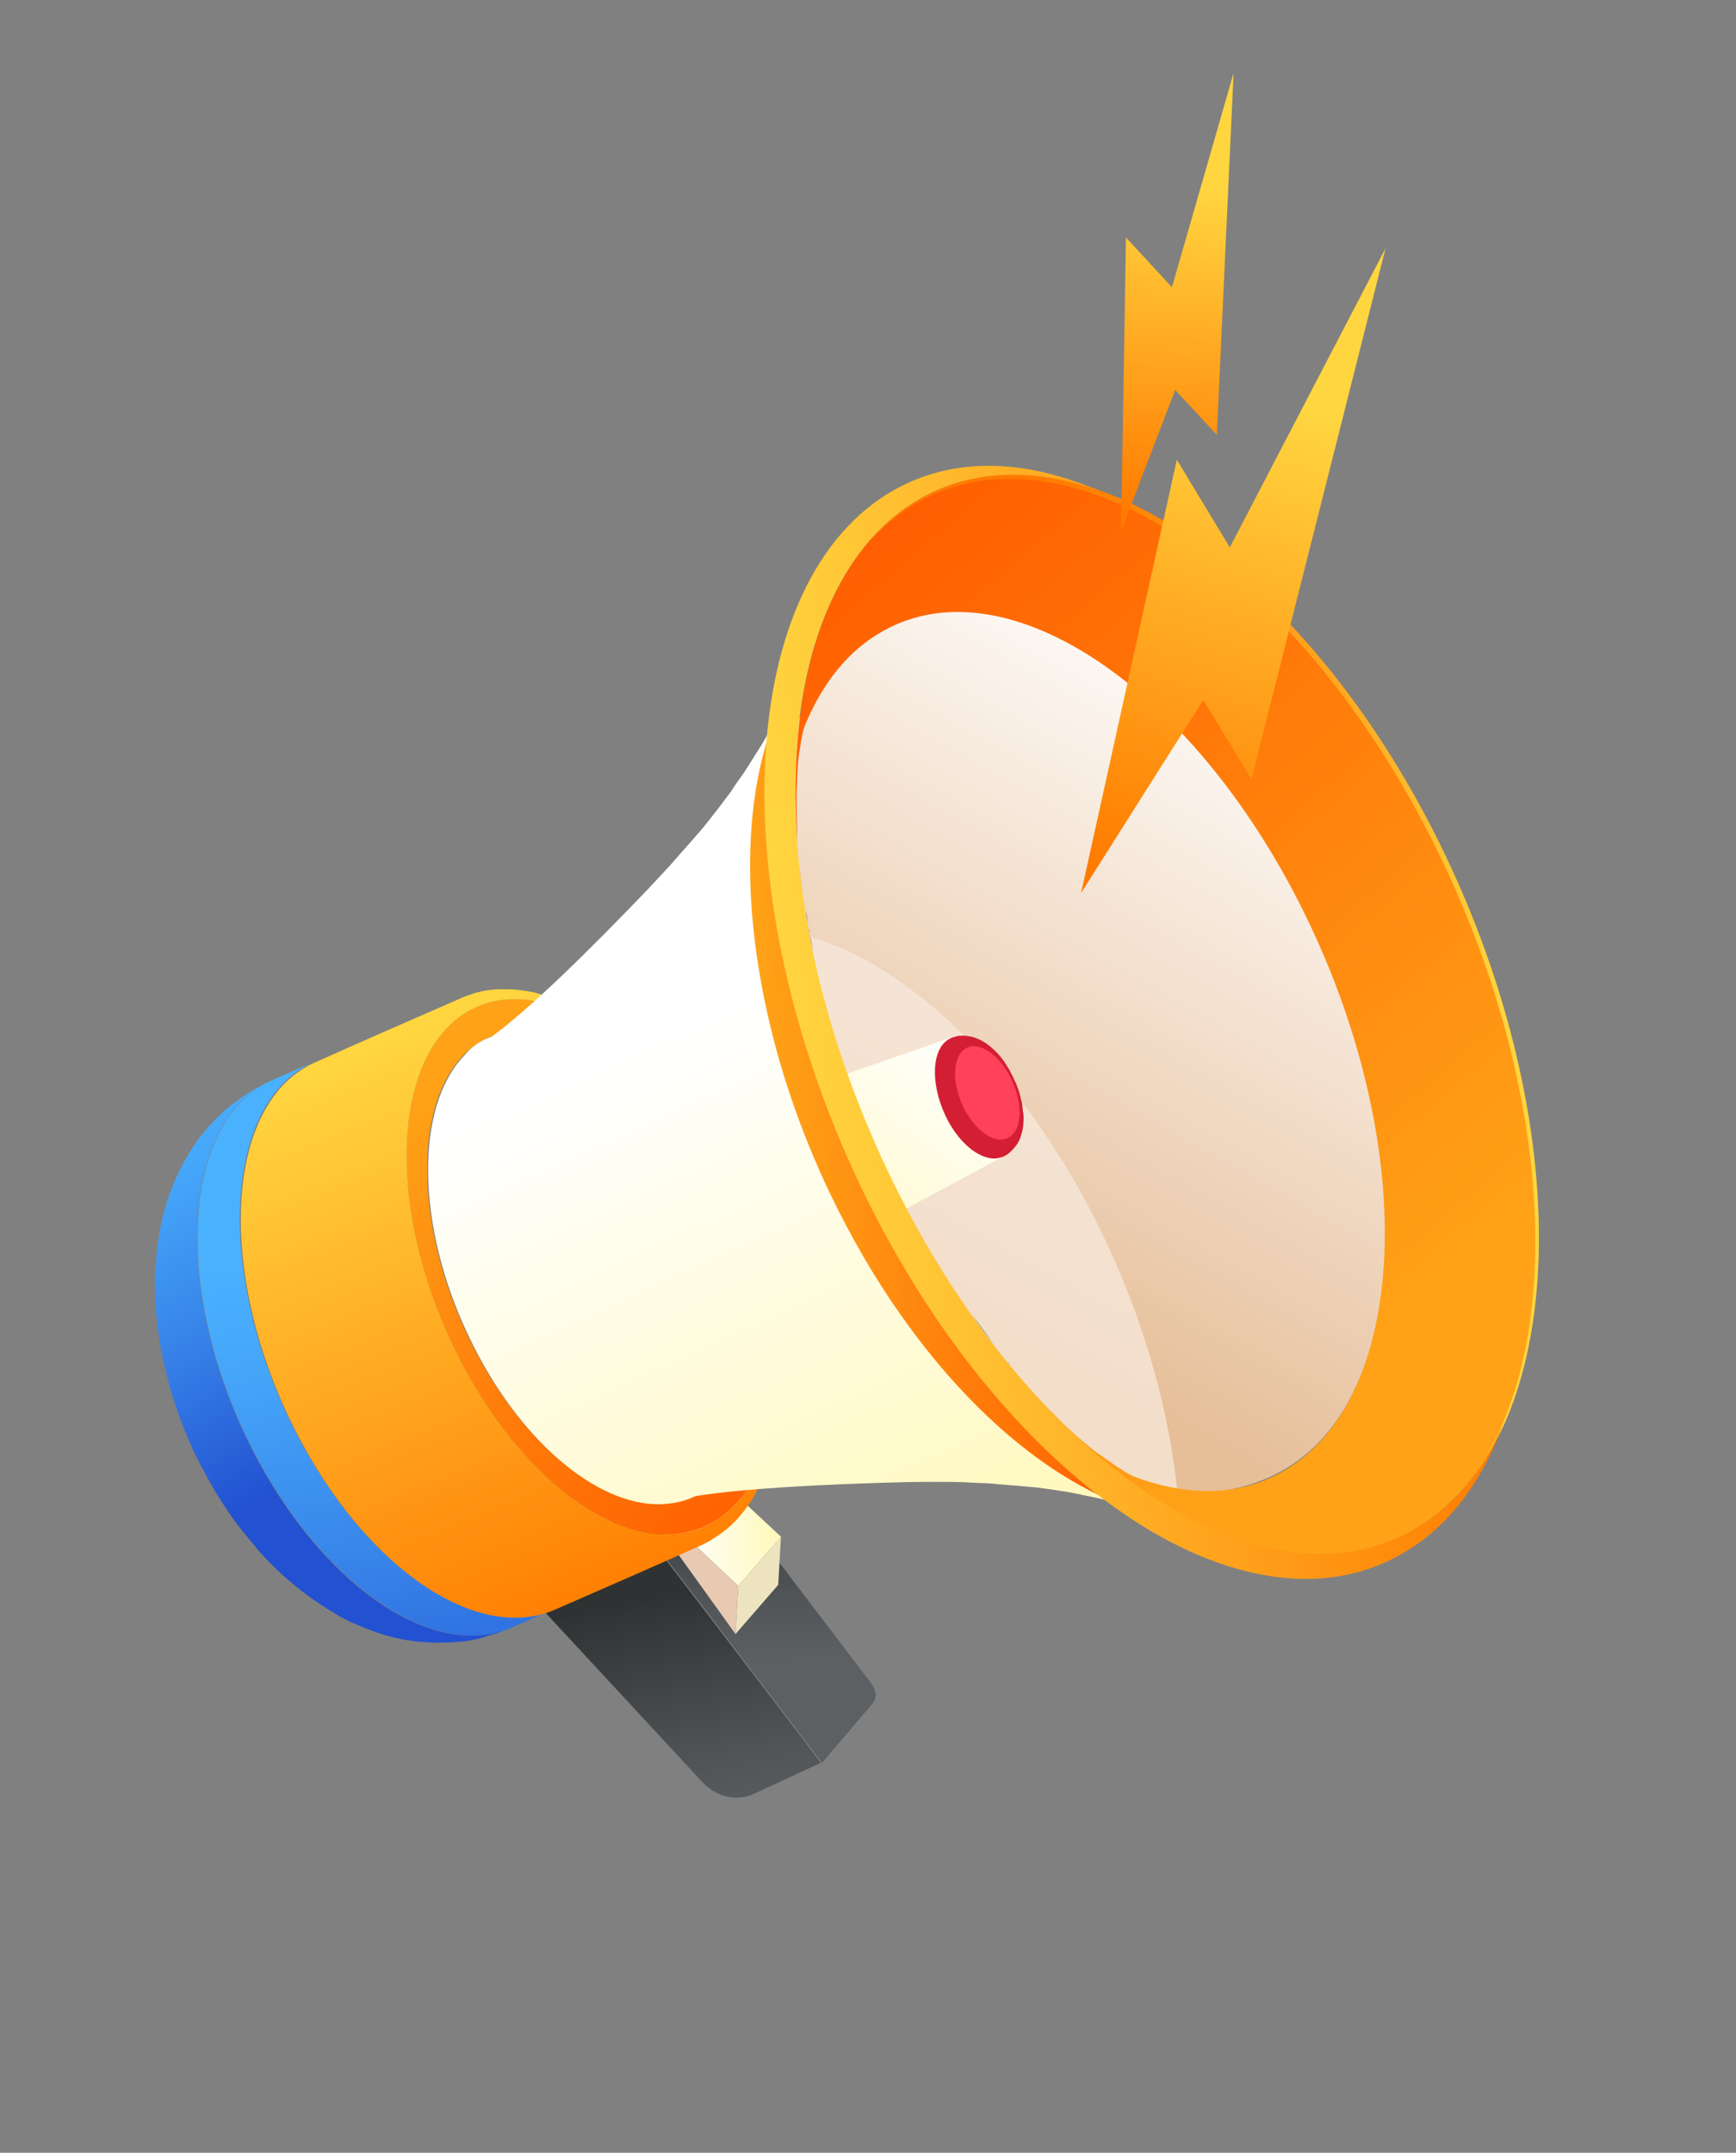 <?xml version="1.0" encoding="UTF-8"?> <!-- Generator: Adobe Illustrator 22.0.1, SVG Export Plug-In . SVG Version: 6.00 Build 0) --> <svg xmlns="http://www.w3.org/2000/svg" xmlns:xlink="http://www.w3.org/1999/xlink" baseProfile="basic" x="0px" y="0px" viewBox="0 0 321 398" xml:space="preserve"><rect x="0" y="0" width="321" height="398" fill="#808080" stroke="none"/> <style type="text/css"> .st0{fill:url(#SVGID_1_);} .st1{fill:#893F3F;} .st2{fill:url(#SVGID_2_);} .st3{fill:#EDE4BF;} .st4{fill:#36393B;} .st5{fill:url(#SVGID_3_);} .st6{fill:#E8CAB3;} .st7{fill:url(#SVGID_4_);} .st8{opacity:0.7;fill:#F8ECE0;} .st9{fill:url(#SVGID_5_);} .st10{fill:url(#SVGID_6_);} .st11{fill:url(#SVGID_7_);} .st12{fill:url(#SVGID_8_);} .st13{fill:#D41E34;} .st14{fill:#FF425A;} .st15{fill:url(#SVGID_9_);} .st16{fill:url(#SVGID_10_);} .st17{fill:url(#SVGID_11_);} .st18{fill:url(#SVGID_12_);} .st19{fill:#37393B;} .st20{fill:url(#SVGID_13_);} .st21{fill:url(#SVGID_14_);} .st22{fill:url(#SVGID_15_);} .st23{fill:url(#SVGID_16_);} </style> <g id="BACKGROUND"> </g> <g id="OBJECTS"> <g> <g> <g> <linearGradient id="SVGID_1_" gradientUnits="userSpaceOnUse" x1="238.984" y1="233.161" x2="242.367" y2="196.305" gradientTransform="matrix(0.995 -0.102 0.102 0.995 -120.089 99.512)"> <stop offset="0" style="stop-color:#5C6063"></stop> <stop offset="0.337" style="stop-color:#505457"></stop> <stop offset="0.952" style="stop-color:#323536"></stop> <stop offset="1" style="stop-color:#2F3233"></stop> </linearGradient> <path class="st0" d="M160.7,315.7c1.6-1.8,1.8-2.7-0.3-5.4l0,0l-28.6-37.6l-10.8,12.6l31,40.6L160.7,315.7 C160.7,315.7,160.7,315.7,160.7,315.7z"></path> <polygon class="st1" points="98.6,295.6 109.4,283 131.7,272.8 120.9,285.3 "></polygon> <linearGradient id="SVGID_2_" gradientUnits="userSpaceOnUse" x1="225.475" y1="265.808" x2="220.825" y2="219.3" gradientTransform="matrix(0.995 -0.102 0.102 0.995 -120.089 99.512)"> <stop offset="0" style="stop-color:#5C6063"></stop> <stop offset="0.337" style="stop-color:#505457"></stop> <stop offset="0.952" style="stop-color:#323536"></stop> <stop offset="1" style="stop-color:#2F3233"></stop> </linearGradient> <path class="st2" d="M139.3,331.7l12.5-5.8l-31-40.6l-22.3,10.3l31.4,33.9C132.7,332.4,136.3,333,139.3,331.7z"></path> </g> <g> <polygon class="st3" points="136.5,293.2 144.4,284.1 143.9,293 136,302.1 "></polygon> <polygon class="st4" points="122.5,283.3 130.4,274.2 132.7,273.2 124.8,282.2 "></polygon> <linearGradient id="SVGID_3_" gradientUnits="userSpaceOnUse" x1="224.966" y1="208.711" x2="244.267" y2="208.711" gradientTransform="matrix(0.995 -0.102 0.102 0.995 -120.089 99.512)"> <stop offset="0" style="stop-color:#FFFFFF"></stop> <stop offset="1" style="stop-color:#FFF8BA"></stop> </linearGradient> <polygon class="st5" points="124.8,282.2 132.7,273.2 144.4,284.1 136.5,293.2 "></polygon> <polygon class="st6" points="136.5,293.2 136,302.1 122.5,283.3 124.8,282.2 "></polygon> </g> <linearGradient id="SVGID_4_" gradientUnits="userSpaceOnUse" x1="348.396" y1="55.64" x2="271.164" y2="165.006" gradientTransform="matrix(0.995 -0.102 0.102 0.995 -120.089 99.512)"> <stop offset="0" style="stop-color:#FFFFFF"></stop> <stop offset="1" style="stop-color:#E6BE98"></stop> </linearGradient> <path class="st7" d="M242.2,170.6c-20.4-42.9-55.8-67.1-78.9-54c-4.7,2.6-9.9,6.7-12.9,11.6c-1.7,4.2-5,7.6-3.5,5.9 c-6.3,10.5-12.4,22.9-23.2,34.1c1.3-1.3-25.5,26-31.4,28.8c11-5.3,27.2,6.1,36.6,25.9c9.7,20.3,8.6,41.8-2.3,48 c6.1-2.4,43.1-2.8,40.9-2.8c15-0.3,34.1,3.5,33.4,3.4c5,1.1,9.8,2.2,14,3.8c7.6,1.6,15.9,0.2,22.2-3.4 C260.4,258.9,262.7,213.5,242.2,170.6z"></path> <path class="st8" d="M217.7,275.8c-1.5-14.7-5.9-30.9-13.4-46.7c-20.4-42.9-55.8-67.1-78.9-54c-4.7,2.6-9.9,6.7-12.9,11.6 c-1.7,4.2-5,7.6-3.5,5.9c-1,1.6-1.9,3.3-2.9,5c8.3,3.7,17,12.9,22.9,25.4c9.7,20.3,8.6,41.8-2.3,48c6.1-2.4,43.1-2.8,40.9-2.8 c15-0.3,34.1,3.5,33.4,3.4c5,1.1,9.8,2.2,14,3.8C216,275.6,216.8,275.7,217.7,275.8z"></path> <linearGradient id="SVGID_5_" gradientUnits="userSpaceOnUse" x1="135.74" y1="120.161" x2="164.491" y2="187.81" gradientTransform="matrix(0.995 -0.102 0.102 0.995 -120.089 99.512)"> <stop offset="0" style="stop-color:#4AB1FF"></stop> <stop offset="0.194" style="stop-color:#45A5F9"></stop> <stop offset="0.547" style="stop-color:#3784E9"></stop> <stop offset="1" style="stop-color:#2251D1"></stop> </linearGradient> <path class="st9" d="M47.3,201.2c0.9-0.5,2-1.1,2.9-1.5c-0.5,0.2-1.1,0.5-1.6,0.8c-14.9,8.4-16.3,37.5-3.2,65 c12.7,26.6,34.2,41.9,49.1,35.4l0,0c-0.7,0.3-1.7,0.7-2.5,1c-1,0.3-2.3,0.7-3.3,1c-0.8,0.2-1.8,0.4-2.6,0.5 c-1.6,0.2-3.6,0.3-5.2,0.3c-1.1,0-2.6-0.1-3.7-0.2c-0.8-0.1-1.9-0.3-2.7-0.4c-2.1-0.4-4.7-1.2-5.4-1.5c-1.3-0.5-3.1-1.2-4.4-1.8 c-0.8-0.4-1.9-0.9-2.6-1.4c-1.9-1.1-4.3-2.7-6.1-4.1c-3.2-2.5-4.9-4.2-5.4-4.7c-0.8-0.8-1.8-1.8-2.6-2.7 c-1.3-1.6-3.1-3.7-4.3-5.3c-1.7-2.3-3.6-5.3-4.1-6.2c-1.1-1.9-2.5-4.5-3.5-6.5c-0.5-1-1.1-2.4-1.5-3.4c-1.5-3.4-2.5-6.8-2.5-6.8 c-0.3-1-0.8-2.4-1-3.4c-0.5-2-1.1-4.7-1.5-6.8c-0.2-1-0.4-2.4-0.5-3.5c-0.1-1-0.2-2.3-0.3-3.3c-0.1-1-0.1-2.4-0.1-3.5 c-0.1-2.4,0.2-5.7,0.3-6.8c0,0,0.3-3.4,1.2-6.8c0.2-0.9,0.5-2,0.8-2.8c0.4-1.2,1-2.8,1.5-3.9c0.6-1.4,1.5-3.1,2.3-4.4 c0.8-1.4,2-3.2,3.1-4.4c0.5-0.6,1.2-1.4,1.8-2c0.6-0.6,1.5-1.5,2.2-2.1c0.6-0.5,1.4-1.2,2.1-1.6C45,202.6,46.3,201.8,47.3,201.2z "></path> <linearGradient id="SVGID_6_" gradientUnits="userSpaceOnUse" x1="168.799" y1="148.24" x2="176.691" y2="255.634" gradientTransform="matrix(0.995 -0.102 0.102 0.995 -120.089 99.512)"> <stop offset="0" style="stop-color:#4AB1FF"></stop> <stop offset="0.194" style="stop-color:#45A5F9"></stop> <stop offset="0.547" style="stop-color:#3784E9"></stop> <stop offset="1" style="stop-color:#2251D1"></stop> </linearGradient> <path class="st10" d="M50.3,199.7c2.6-1.1,5.2-2.3,7.8-3.4c-0.5,0.2-1.1,0.5-1.6,0.8c-14.9,8.4-16.3,37.5-3.2,65 c12.7,26.6,34.2,41.9,49.1,35.4c-2.6,1.1-5.2,2.3-7.8,3.4c-14.8,6.5-36.4-8.9-49.1-35.4c-13.1-27.5-11.7-56.6,3.2-65 C49.2,200.2,49.8,200,50.3,199.7z"></path> <linearGradient id="SVGID_7_" gradientUnits="userSpaceOnUse" x1="191.073" y1="120.044" x2="245.192" y2="207.142" gradientTransform="matrix(0.995 -0.102 0.102 0.995 -120.089 99.512)"> <stop offset="0" style="stop-color:#FFA217"></stop> <stop offset="1" style="stop-color:#FF5E00"></stop> </linearGradient> <path class="st11" d="M131.7,281.5c-14.1,8-35.6-6.8-48-32.9c-12.4-26.1-11.1-53.7,3-61.7c14.1-8,35.6,6.8,48,32.9 C147.2,245.9,145.8,273.6,131.7,281.5z M129.1,276.1c12.5-7,13.7-31.5,2.7-54.6c-11-23.1-30.1-36.2-42.6-29.1 c-12.5,7-13.7,31.5-2.7,54.6C97.6,270.1,116.7,283.2,129.1,276.1"></path> <linearGradient id="SVGID_8_" gradientUnits="userSpaceOnUse" x1="183.712" y1="110.976" x2="216.268" y2="222.599" gradientTransform="matrix(0.995 -0.102 0.102 0.995 -120.089 99.512)"> <stop offset="0" style="stop-color:#FFD540"></stop> <stop offset="1" style="stop-color:#FF7B00"></stop> </linearGradient> <path class="st12" d="M142.9,243.6c-0.2-1.2-0.5-2.8-0.8-4c-0.3-1.2-0.7-2.8-1-4c-0.3-1.2-0.8-2.8-1.2-4c-0.4-1.2-1-2.8-1.4-4 c-1-2.8-2.8-6.8-3.4-8.1c-1.2-2.5-3.3-6.5-4.2-7.8c-1.3-2.1-3.1-4.8-4.5-6.9c-0.7-1-1.7-2.3-2.5-3.3c-2.2-2.7-4.7-5.3-5.2-5.8 c-0.9-0.9-2.1-2-3-2.8c-1.4-1.2-3.4-2.8-4.9-3.8c-0.9-0.7-2.2-1.5-3.2-2c-1.1-0.6-2.6-1.4-3.7-1.9c-0.6-0.3-1.5-0.6-2.1-0.8 c-2.8-0.9-2.8-0.9-4-1.1c-1.1-0.2-2.6-0.4-3.7-0.4c-0.7,0-1.6,0-2.3,0c-1,0.1-2.3,0.2-3.2,0.5c-0.6,0.1-1.4,0.4-2,0.6 c-0.4,0.1-1,0.4-1.5,0.6c-8.9,3.9-17.9,7.8-26.8,11.8c-0.5,0.2-1.1,0.5-1.6,0.8c-14.9,8.4-16.3,37.5-3.2,65 c12.7,26.6,34.2,41.9,49.1,35.4c8.9-3.9,17.9-7.8,26.8-11.8c0.5-0.2,1.2-0.6,1.8-0.9c0.6-0.4,1.4-0.9,2-1.3 c0.4-0.3,0.9-0.7,1.3-1c0.4-0.4,1-0.9,1.4-1.3c0.7-0.8,1.7-1.9,2.3-2.8c0.6-0.8,1.3-2,1.8-3c0.6-1.2,1.3-2.8,1.7-4 c0.4-1,0.8-2.5,1.1-3.6c0.2-1,0.5-2.3,0.7-3.3c0.3-1.8,0.5-4.2,0.6-6c0.1-1.1,0.1-2.7,0.1-3.8c0-1.1-0.1-2.6-0.2-3.7 C143.5,248.8,143.2,245.8,142.9,243.6z M131.7,281.5c-14.1,8-35.6-6.8-48-32.9c-12.4-26.1-11.1-53.7,3-61.7 c14.1-8,35.6,6.8,48,32.9C147.2,245.9,145.8,273.6,131.7,281.5z"></path> <g> <path class="st13" d="M189.1,204.9c0-0.2-0.1-0.6-0.1-0.8c0-0.2-0.1-0.5-0.2-0.8c-0.1-0.4-0.1-0.5-0.4-1.6 c-0.1-0.2-0.2-0.6-0.3-0.8c-0.1-0.4-0.4-0.9-0.7-1.6c-0.2-0.5-0.7-1.3-0.8-1.6c-0.3-0.4-0.6-1-0.9-1.4c-0.1-0.2-0.4-0.5-0.5-0.7 c-0.4-0.5-1.4-1.7-3-2.8c-1.4-0.9-2.6-1.2-3-1.2c-0.9-0.2-1.2-0.1-1.8-0.1c-0.3,0-0.6,0.1-0.9,0.2c-0.1,0-0.3,0.1-0.4,0.1 c-0.2,0.1-0.4,0.2-0.6,0.3c-3.2,1.8-3.5,8.1-0.7,14.1c2.8,6,7.8,9.3,11,7.5c0.4-0.2,0.8-0.5,1.3-1c0.3-0.3,0.7-0.8,1-1.2 c0.1-0.2,0.5-0.8,0.7-1.6c0.3-0.9,0.4-1.6,0.4-2c0.1-0.7,0.1-1.6,0-2.2C189.1,205.4,189.1,205.1,189.1,204.9z"></path> <g> <path class="st14" d="M186.5,210.3c-2.5,1.4-6.2-1.2-8.4-5.7c-2.2-4.6-1.9-9.4,0.5-10.8c2.5-1.4,6.2,1.2,8.4,5.7 C189.2,204.1,189,209,186.5,210.3z"></path> </g> <linearGradient id="SVGID_9_" gradientUnits="userSpaceOnUse" x1="277.215" y1="111.469" x2="237.188" y2="157.133" gradientTransform="matrix(0.995 -0.102 0.102 0.995 -120.089 99.512)"> <stop offset="0" style="stop-color:#FFFFFF"></stop> <stop offset="1" style="stop-color:#FFF8BA"></stop> </linearGradient> <path class="st15" d="M102.3,217.3c24.6-8.5,49.1-17,73.7-25.5c-0.2,0.1-0.4,0.2-0.6,0.3c-3.2,1.8-3.5,8.1-0.7,14.1 c2.8,6,7.8,9.3,11,7.5L117,250.7c-4.9,2.8-12.4-2.4-16.7-11.5c-4.3-9.1-3.9-18.7,1.1-21.5C101.7,217.6,102,217.4,102.3,217.3z"></path> </g> <linearGradient id="SVGID_10_" gradientUnits="userSpaceOnUse" x1="226.141" y1="118.073" x2="263.771" y2="228.85" gradientTransform="matrix(0.995 -0.102 0.102 0.995 -120.089 99.512)"> <stop offset="0" style="stop-color:#FFFFFF"></stop> <stop offset="1" style="stop-color:#FFF8BA"></stop> </linearGradient> <path class="st16" d="M153.5,220.4c-15.5-32.6-18.6-66.5-10-88c-0.1,0.2-0.2,0.4-0.2,0.6c-1.1,2.4-2.7,5.2-2.8,5.2 c-1.3,2.1-1.7,2.7-2.9,4.6c-0.6,0.8-2,2.8-2.4,3.5c-1.9,2.5-2,2.7-4.3,5.6c-0.9,1.2-2.2,2.6-3.4,4c0,0-1.6,1.8-3.7,4.2 c-1.3,1.4-1.3,1.4-4,4.3c-11.9,12.4-21.9,22.1-28.8,27.2c-3.2,1.2-4.3,2.6-5.2,3.6c-9,9.4-9,31.2,0.9,51.9 c9.1,19.1,23.6,31.3,35.5,31c1.8-0.1,3.9-0.3,6.4-1.5c8.7-1.4,23.2-2.2,39.3-2.6c6.1-0.1,10.7,0,11.5,0.1 c1.8,0.1,3.7,0.1,5.2,0.3c3.6,0.3,3.8,0.3,7.1,0.6c0.7,0.1,3.1,0.4,4.2,0.6c2.2,0.3,2.9,0.5,5.3,1c0.5,0.1,1.1,0.2,1.5,0.3 c1.3,0.3,1.3,0.3,2.5,0.6c0.3,0.1,0.7,0.2,1,0.3c0.4,0.1,0.8,0.3,1.2,0.4C188,270.7,167.4,249.7,153.5,220.4z"></path> <g> <g> <linearGradient id="SVGID_11_" gradientUnits="userSpaceOnUse" x1="365.892" y1="180.481" x2="265.686" y2="36.302" gradientTransform="matrix(0.995 -0.102 0.102 0.995 -120.089 99.512)"> <stop offset="0" style="stop-color:#FFA217"></stop> <stop offset="1" style="stop-color:#FF5E00"></stop> </linearGradient> <path class="st17" d="M267.3,158.4c-25.1-52.7-68.5-82.4-97-66.3c-8,4.5-13.9,12.1-17.8,21.9c-5.7,14.4-6.9,33.6-3.6,54.4 c-0.2-1.1-0.3-2.2-0.5-3.2c-0.2-1.6-0.5-3.6-0.6-5.2c-0.2-1.8-0.4-4.1-0.4-5.9c0-1.4-0.1-3.2-0.1-4.6c0-0.8,0-1.9,0-2.7 c0-0.9,0.1-2.1,0.1-3c0-0.6,0.1-1.4,0.1-1.9c0.2-2.2,0.2-2.3,0.4-3.4c0.3-2.2,0.6-3.5,0.9-4.3c3.2-7.8,8-13.9,14.4-17.5 c23.2-13.1,58.5,11.1,78.9,54c20.4,42.9,18.2,88.3-5,101.4c-8.1,4.6-17.7,4.6-27.6,0.8c-0.2-0.1-0.6-0.3-1.3-0.7 c-0.8-0.5-1.6-1-1.6-1c-1.9-1.3-3.1-2.2-4-2.8c-3.5-2.7-6.7-5.8-7.5-6.7c-4-3.9-6.2-6.6-8.5-9.3c12.6,15.3,26.6,26.3,40.2,31.5 c12.3,4.7,24.2,4.8,34.3-0.9C289.7,266.9,292.4,211.1,267.3,158.4z"></path> <linearGradient id="SVGID_12_" gradientUnits="userSpaceOnUse" x1="251.549" y1="225.262" x2="159.161" y2="134.776" gradientTransform="matrix(1 1.160000e-02 -1.160000e-02 1 11.905 -26.483)"> <stop offset="0" style="stop-color:#FFD540"></stop> <stop offset="1" style="stop-color:#FF7B00"></stop> </linearGradient> <path class="st18" d="M169.7,92.9c28.5-16.1,71.9,13.6,97,66.3c21.8,45.7,22.6,93.6,3.9,116.1c19.4-22,18.8-70.6-3.2-116.9 c-25.1-52.7-68.5-82.4-97-66.3c-3.8,2.1-7.1,4.9-9.9,8.3C163.2,97.4,166.2,94.9,169.7,92.9z"></path> <path class="st19" d="M186.5,252c0.1,0.1,0.2,0.2,0.3,0.4c-0.1-0.2-0.3-0.3-0.4-0.5C186.4,251.9,186.5,251.9,186.5,252z"></path> <path class="st19" d="M183.9,248.7c-1.4-1.9-2.9-3.9-4.1-5.6C181.1,245.1,182.5,246.9,183.9,248.7z"></path> <path class="st19" d="M149.7,172.6c0.2,1.3,0.5,2.5,0.8,3.8C150.2,175.1,150,173.8,149.7,172.6z"></path> <path class="st19" d="M149.5,171.3c0.1,0.4,0.2,0.9,0.2,1.3C149.6,172.1,149.6,171.7,149.5,171.3z"></path> <path class="st19" d="M149,168.4c0.2,0.9,0.3,1.9,0.5,2.8C149.3,170.3,149.1,169.4,149,168.4z"></path> </g> <linearGradient id="SVGID_13_" gradientUnits="userSpaceOnUse" x1="250.73" y1="135.244" x2="307.614" y2="135.244" gradientTransform="matrix(0.995 -0.102 0.102 0.995 -120.089 99.512)"> <stop offset="0" style="stop-color:#FFA217"></stop> <stop offset="1" style="stop-color:#FF5E00"></stop> </linearGradient> <path class="st20" d="M191.7,266.1c-7.7-7.5-12-13.4-16.6-19.6c-5.8-8.2-11.2-17.4-16-27.4c-6.6-13.9-11.3-27.9-14.2-41.5 c-6.1-28.7-1.9-43.8-1.4-45.4c0,0.1-0.1,0.2-0.1,0.3l0,0c-5.6,13.9-6.2,33-1.8,53.5c2.4,11.3,6.3,22.9,11.8,34.5 c4,8.3,8.4,15.9,13.3,22.8c12.2,17.3,26.7,29.6,40.7,34.9C203.3,276.1,197.2,271.4,191.7,266.1z"></path> <linearGradient id="SVGID_14_" gradientUnits="userSpaceOnUse" x1="254.694" y1="123.023" x2="380.443" y2="123.023" gradientTransform="matrix(0.995 -0.102 0.102 0.995 -120.089 99.512)"> <stop offset="0" style="stop-color:#FFD540"></stop> <stop offset="1" style="stop-color:#FF7B00"></stop> </linearGradient> <path class="st21" d="M261.2,282.9c-28.5,16.1-71.9-13.6-97-66.3c-25.1-52.7-22.4-108.4,6.1-124.5c10-5.6,21.8-5.6,34-1 c-1.3-0.5-2.6-1-3.9-1.5c-12.6-4.8-24.8-4.8-35.1,1c-29.3,16.6-32.1,74-6.3,128.4c25.9,54.3,70.6,85,100,68.4 c8.2-4.6,14.3-12.4,18.3-22.4c0.5-1.3,1-2.6,1.5-3.8C275.1,270.9,269.2,278.4,261.2,282.9z"></path> </g> </g> <linearGradient id="SVGID_15_" gradientUnits="userSpaceOnUse" x1="236.436" y1="74.391" x2="210.118" y2="162.871"> <stop offset="0" style="stop-color:#FFD540"></stop> <stop offset="1" style="stop-color:#FF7B00"></stop> </linearGradient> <polygon class="st22" points="199.9,165.1 217.6,85 227.4,101.2 256.2,45.9 231.4,144.1 222.5,129.4 "></polygon> <linearGradient id="SVGID_16_" gradientUnits="userSpaceOnUse" x1="221.869" y1="35.297" x2="204.461" y2="93.819" gradientTransform="matrix(0.98 -0.199 0.199 0.98 -5.391 44.122)"> <stop offset="0" style="stop-color:#FFD540"></stop> <stop offset="1" style="stop-color:#FF7B00"></stop> </linearGradient> <polygon class="st23" points="207.3,98.2 208.2,43.9 216.7,53.1 228.1,13.5 225,80.4 217.3,72.1 "></polygon> </g> </g> </svg> 